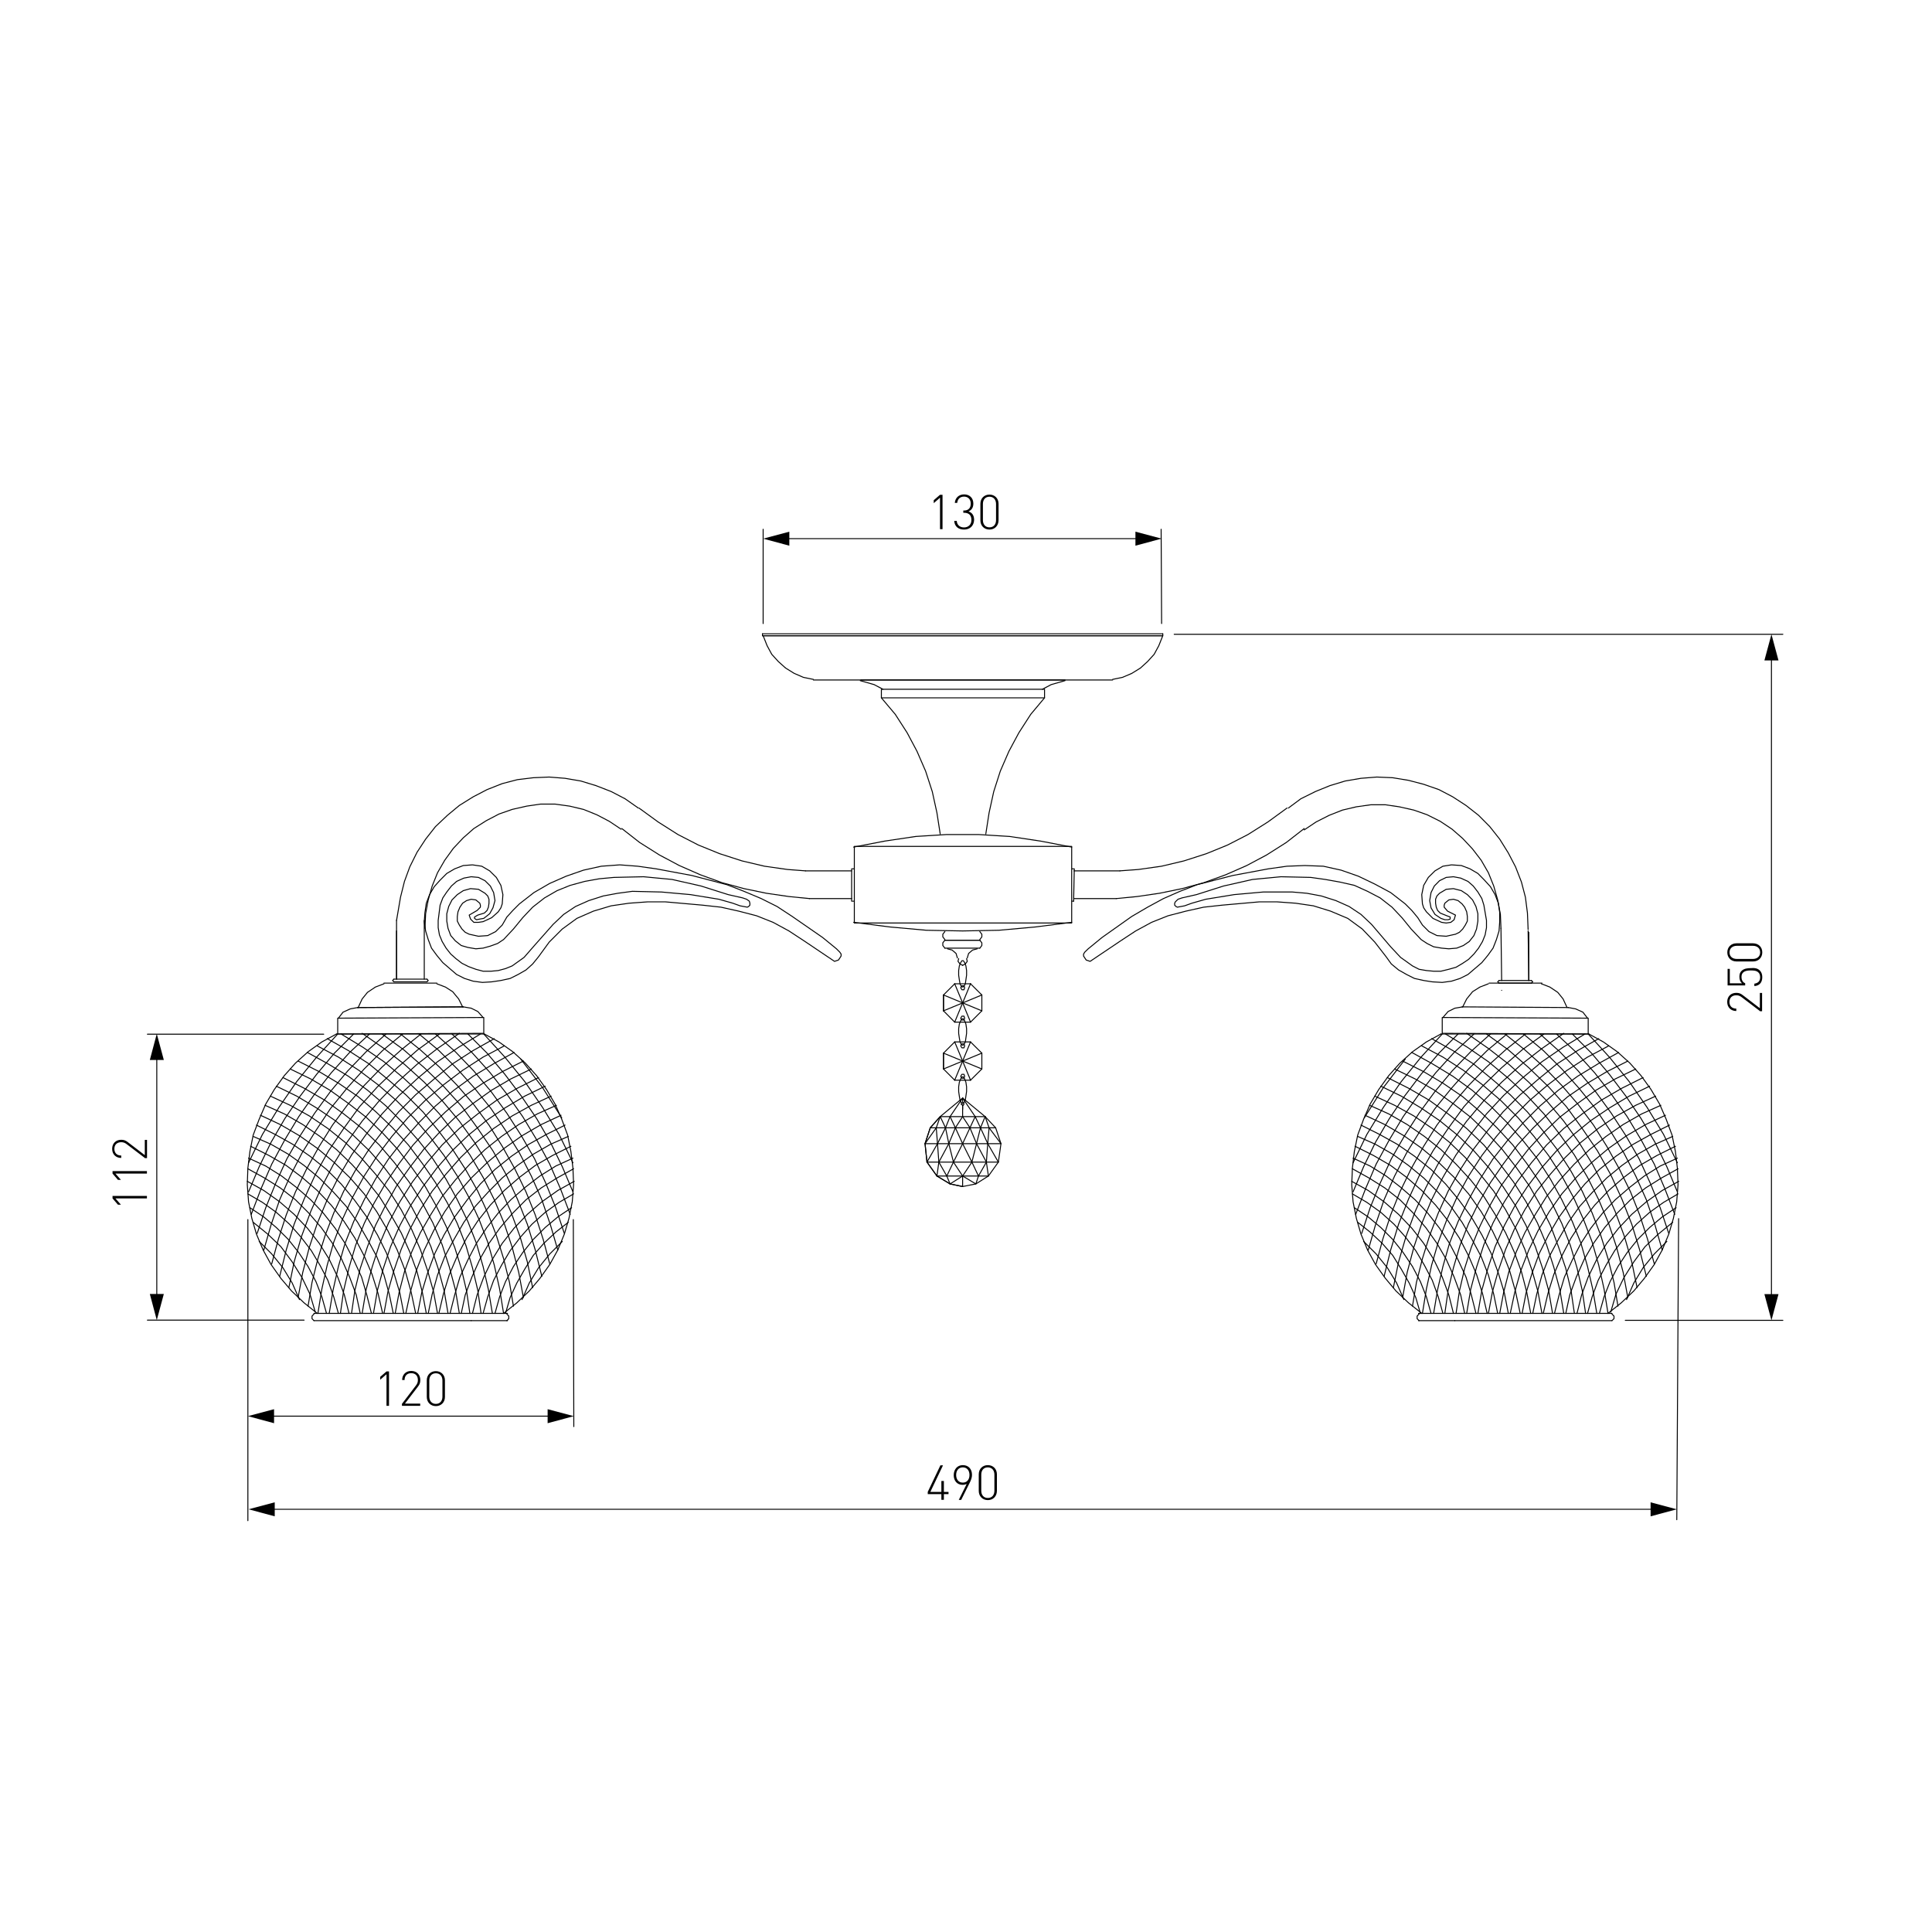 <?xml version="1.0" encoding="utf-8"?>
<!-- Generator: Adobe Illustrator 22.0.1, SVG Export Plug-In . SVG Version: 6.00 Build 0)  -->
<svg version="1.1" id="Слой_1" xmlns="http://www.w3.org/2000/svg" xmlns:xlink="http://www.w3.org/1999/xlink" x="0px" y="0px"
	 viewBox="0 0 2000 2000" style="enable-background:new 0 0 2000 2000;" xml:space="preserve">
<style type="text/css">
	.st0{fill:#FFFFFF;}
	.st1{fill:none;stroke:#000000;stroke-linecap:round;stroke-linejoin:round;stroke-miterlimit:10;}
	.st2{fill:none;stroke:#000000;stroke-linecap:round;stroke-linejoin:round;}
	
		.st3{fill-rule:evenodd;clip-rule:evenodd;fill:none;stroke:#000000;stroke-linecap:round;stroke-linejoin:round;stroke-miterlimit:10;}
</style>
<g id="Слой_2">
	<rect y="0" class="st0" width="2000" height="2000"/>
</g>
<polygon class="st1" points="1109.4,955.5 884.4,955.5 884.4,876.2 1109.4,876.2 1109.4,955.5 "/>
<line class="st1" x1="881.6" y1="899.4" x2="881.6" y2="932.9"/>
<line class="st1" x1="882.3" y1="932.9" x2="883.7" y2="932.9"/>
<line class="st1" x1="883.7" y1="899.4" x2="882.3" y2="899.4"/>
<polyline class="st1" points="1109.4,876.9 1077.2,870.7 1045.1,865.9 1012.9,863.9 980.1,863.9 948,865.9 915.8,870.7 883.7,876.9 
	"/>
<polygon class="st1" points="863.9,995.2 832.4,974 816.7,963.7 800.3,954.8 783.2,948 764.7,943.2 746.3,939.1 727.1,937 
	688.8,933.6 670.4,933.6 651.2,935 632.7,937.7 614.3,943.2 597.2,950.7 582.1,961.7 568.5,975.3 557.5,990.4 551.4,997.9 
	544.5,1004.1 536.3,1008.8 528.1,1012.9 518.5,1015 509,1016.4 499.4,1017 489.8,1015.7 480.9,1012.9 472.7,1008.8 458.4,996.5 
	452.2,989 446.7,981.5 443.3,972.6 440.6,963.7 439.2,954.1 439.9,944.6 441.3,935 444.7,926.1 449.5,917.9 455.6,911.1 
	462.5,904.2 470.7,899.4 479.6,896 489.1,895.3 498.7,896.7 506.9,901.5 513.8,908.3 518.5,916.5 520.6,926.1 519.9,935.7 
	518.5,939.8 515.8,943.9 509,950 500.1,954.1 495.3,954.8 490.5,954.8 487.1,951.4 485.7,947.3 493.9,942.5 497.3,939.1 497.3,937 
	496.7,935 492.6,931.6 487.8,930.9 483,932.3 478.9,935 476.1,939.1 474.1,943.9 473.4,948.7 473.4,953.5 475.5,957.6 478.2,961.7 
	481.6,965.1 485.7,967.1 495.3,969.2 504.9,968.5 513.1,964.4 519.9,957.6 524.7,949.3 530.9,942.5 537.7,935.7 552.7,924 
	569.1,914.5 586.2,907 604,900.8 622.5,896.7 641.6,895.3 660.1,896.7 679.2,899.4 716.2,906.3 752.4,915.8 770.2,922.7 788,930.2 
	804.4,938.4 820.1,948.7 851.6,970.5 865.9,982.2 869.3,985.6 870.7,987.6 870.7,989.7 868,993.8 863.9,995.2 "/>
<polygon class="st1" points="773.6,939.1 775,938.4 776.3,937 776.3,935 775.7,932.9 772.9,930.9 768.8,929.5 753.8,926.1 
	725.7,917.2 695.7,910.4 666.2,907.6 635.5,908.3 620.4,909.7 605.4,912.4 590.3,916.5 576.7,922 563.7,929.5 551.4,939.1 
	541.1,950 531.5,961.7 521.3,972.6 515.1,976.7 507.6,979.4 500.1,981.5 492.6,982.2 484.4,980.8 477.5,978.8 471.4,974 
	466.6,968.5 463.8,961 462.5,953.5 462.5,945.9 464.5,938.4 467.9,931.6 473.4,926.1 479.6,922 487.1,919.9 495.3,920.6 
	502.1,924.7 504.9,927.5 506.2,930.9 506.2,935 505.6,939.1 504.2,942.5 501.4,945.2 494.6,947.3 491.2,949.3 491.2,950.7 
	493.2,952.1 496.7,951.4 500.8,950.7 506.9,945.9 510.3,939.8 512.4,932.3 511,924 507.6,917.2 502.1,911.7 495.3,908.3 
	487.8,907.6 480.2,909 472.7,912.4 467.3,917.2 462.5,923.4 458.4,929.5 455.6,937 453.6,952.8 453.6,960.3 454.9,967.8 
	457.7,974.6 461.8,981.5 466.6,987.6 472,992.4 478.2,997.2 485,1000.6 492.6,1003.4 500.1,1005.4 508.3,1005.4 515.8,1004.7 
	523.3,1002.7 530.2,999.9 542.5,991.1 552.7,979.4 572.6,956.9 583.5,946.6 595.8,938.4 609.5,932.3 624.5,927.5 639.6,924.7 
	654.6,922.7 684.7,923.4 714.8,926.1 744.2,930.9 758.6,935 766.1,937.7 773.6,939.1 "/>
<line class="st1" x1="439.2" y1="952.8" x2="439.2" y2="1013.6"/>
<line class="st1" x1="410.5" y1="952.8" x2="410.5" y2="1013.6"/>
<line class="st1" x1="410.5" y1="963.7" x2="410.5" y2="1013.6"/>
<line class="st1" x1="881.6" y1="901.5" x2="833.8" y2="901.5"/>
<line class="st1" x1="881.6" y1="930.2" x2="837.9" y2="930.2"/>
<polyline class="st1" points="660.8,836.5 647.1,826.9 632.7,819.4 617,813.3 601.3,808.5 584.9,805.7 568.5,804.4 552.1,805.1 
	535.6,807.1 519.9,811.2 504.2,817.4 489.8,824.9 475.5,833.8 463.2,844 450.8,855.7 440.6,868.7 431.7,882.3 424.2,897.4 
	418.7,912.4 414.6,928.8 411.9,944.6 410.5,952.8 "/>
<polyline class="st1" points="643,858.4 630.7,850.2 617.7,843.4 604,837.9 589.7,834.5 574.6,832.4 559.6,832.4 545.2,834.5 
	530.2,837.9 516.5,842.7 503.5,849.5 490.5,857.7 479.6,867.3 469.3,878.2 460.4,890.5 452.9,903.5 447.4,917.2 443.3,931.6 
	440.6,945.9 439.9,961 "/>
<polygon class="st1" points="500.8,1069.7 349.6,1070.4 349.6,1054 500.8,1053.3 500.8,1069.7 "/>
<line class="st1" x1="479.6" y1="1042.3" x2="370.2" y2="1043"/>
<line class="st1" x1="452.2" y1="1017.7" x2="397.5" y2="1017.7"/>
<polyline class="st1" points="370.2,1043 362.6,1044.4 355.1,1047.8 350.3,1054 "/>
<polyline class="st1" points="397.5,1018.4 388.6,1021.8 380.4,1027.3 374.9,1034.1 370.8,1043 "/>
<line class="st1" x1="370.2" y1="1043" x2="479.6" y2="1042.3"/>
<polyline class="st1" points="478.9,1042.3 474.8,1034.1 468.6,1026.6 461.1,1021.8 452.2,1018.4 "/>
<polyline class="st1" points="500.1,1053.3 494.6,1047.1 487.8,1043.7 479.6,1042.3 "/>
<polyline class="st1" points="643.7,857.7 662.1,872.1 682.7,885.1 703.2,896 725.1,905.6 747.6,913.8 770.2,919.9 793.4,924.7 
	816.7,928.1 837.9,930.2 "/>
<polyline class="st1" points="661.5,836.5 681.3,850.9 701.8,863.9 723,874.8 744.9,883.7 768.1,891.2 791.4,896.7 815.3,900.1 
	833.8,901.5 "/>
<line class="st1" x1="442" y1="1016.4" x2="407.8" y2="1016.4"/>
<line class="st1" x1="442" y1="1013.6" x2="407.8" y2="1013.6"/>
<polyline class="st1" points="407.8,1013.6 406.4,1015 407.8,1016.4 "/>
<polyline class="st1" points="442,1016.4 443.3,1015 442,1013.6 "/>
<polyline class="st1" points="883.7,954.8 921.3,959.6 958.9,963 996.5,963.7 1034.1,963 1071.8,959.6 1109.4,954.8 "/>
<line class="st1" x1="1112.1" y1="899.4" x2="1111.4" y2="932.9"/>
<line class="st1" x1="1110" y1="932.9" x2="1111.4" y2="932.9"/>
<line class="st1" x1="1111.4" y1="899.4" x2="1110" y2="899.4"/>
<polygon class="st1" points="1128.5,995.2 1160,974 1175.7,963.7 1192.1,954.8 1209.2,948 1227.7,943.2 1246.1,939.1 1265.3,937 
	1303.6,933.6 1322,933.6 1341.2,935 1359.6,937.7 1377.4,943.2 1395.2,950.7 1410.2,961.7 1423.2,975.3 1434.9,990.4 1440.3,997.9 
	1447.8,1004.1 1456.1,1008.8 1464.3,1012.9 1473.8,1015 1482.7,1016.4 1493,1017 1502.6,1015.7 1511.4,1012.9 1519.6,1008.8 
	1534,996.5 1540.2,989 1545.6,981.5 1549.1,972.6 1551.8,963.7 1552.5,954.1 1552.5,944.6 1551.1,935 1547.7,926.1 1542.9,917.9 
	1536.7,911.1 1529.9,904.2 1521.7,899.4 1512.8,896 1502.6,895.3 1493.7,896.7 1485.5,901.5 1478.6,908.3 1473.8,916.5 
	1471.8,926.1 1472.5,935.7 1473.8,939.8 1476.6,943.9 1483.4,950.7 1492.3,954.8 1497.1,955.5 1501.9,954.8 1505.3,952.1 
	1506.7,947.3 1498.5,943.2 1495,939.1 1495,937 1495.7,935 1499.8,931.6 1504.6,930.9 1509.4,932.3 1513.5,935.7 1516.2,939.1 
	1518.3,943.9 1519,948.7 1519,953.5 1516.9,957.6 1514.2,961.7 1510.8,965.1 1506.7,967.1 1497.1,969.2 1487.5,968.5 1479.3,964.4 
	1472.5,957.6 1467.7,950 1461.5,942.5 1454.7,935.7 1439.6,924 1423.2,915.2 1406.1,907 1388.4,900.8 1369.9,896.7 1350.7,896 
	1332.3,896.7 1313.1,899.4 1276.2,906.3 1239.3,915.8 1221.5,922.7 1204.4,930.2 1188,939.1 1171.6,948.7 1140.8,970.5 
	1126.5,982.2 1123,985.6 1121.7,987.6 1121.7,989.7 1124.4,993.8 1128.5,995.2 "/>
<polygon class="st1" points="1218.8,939.1 1217.4,938.4 1216,937 1216,935 1216.7,933.6 1219.5,930.9 1223.6,929.5 1238.6,926.1 
	1266.6,917.2 1296.7,910.4 1326.1,907.6 1356.9,908.3 1371.9,910.4 1387,913.1 1402,916.5 1415.7,922.7 1428.7,929.5 1441,939.1 
	1451.3,950 1460.8,961.7 1471.1,972.6 1477.3,976.7 1484.1,980.1 1492.3,981.5 1499.8,982.2 1508,981.5 1514.9,978.8 1521,974.6 
	1525.8,968.5 1528.5,961.7 1529.9,953.5 1529.9,945.9 1527.9,938.4 1524.4,931.6 1519,926.1 1512.8,922 1504.6,919.9 1497.1,920.6 
	1490.2,924.7 1487.5,927.5 1486.1,930.9 1486.1,935 1486.8,939.1 1488.2,942.5 1490.9,945.2 1497.8,948 1501.2,949.3 1501.2,951.4 
	1499.1,952.1 1495.7,952.1 1491.6,950.7 1485.5,946.6 1481.4,939.8 1480,932.3 1481.4,924 1484.8,917.2 1490.2,911.7 1497.1,908.3 
	1504.6,907.6 1512.1,909 1519.6,912.4 1525.1,917.2 1529.9,923.4 1534,930.2 1536.1,937 1538.8,952.8 1538.8,960.3 1537.4,967.8 
	1534.7,974.6 1530.6,981.5 1525.8,987.6 1520.3,993.1 1514.2,997.2 1507.3,1001.3 1499.8,1003.4 1491.6,1005.4 1484.1,1005.4 
	1476.6,1004.7 1469,1003.4 1462.2,999.9 1449.9,991.1 1439.6,980.1 1419.8,956.9 1408.9,946.6 1396.6,938.4 1382.9,932.3 
	1367.8,927.5 1352.8,924.7 1337.8,923.4 1307.7,923.4 1277.6,926.1 1248.2,930.9 1233.8,935 1226.3,937.7 1218.8,939.1 "/>
<line class="st1" x1="1554.5" y1="1025.2" x2="1554.5" y2="1025.2"/>
<line class="st1" x1="1553.8" y1="961" x2="1554.5" y2="1015"/>
<line class="st1" x1="1581.9" y1="963.7" x2="1582.6" y2="1015"/>
<line class="st1" x1="1582.6" y1="965.1" x2="1582.6" y2="1015"/>
<line class="st1" x1="1111.8" y1="901.5" x2="1159.3" y2="901.5"/>
<line class="st1" x1="1111.8" y1="930.2" x2="1155.5" y2="930.2"/>
<polyline class="st1" points="1581.9,962.3 1581.2,945.2 1579.1,928.8 1575,913.1 1568.9,897.4 1561.4,883 1552.5,868.7 
	1542.2,855.7 1530.6,844 1517.6,833.8 1503.9,824.9 1489.6,817.4 1473.8,811.9 1458.1,807.8 1441.7,805.1 1425.3,804.4 
	1408.9,805.7 1392.5,808.5 1376.7,813.3 1361.7,819.4 1346.6,826.9 1333.7,836.5 "/>
<polyline class="st1" points="1553.8,961 1553.2,946.6 1550.4,931.6 1546.3,917.2 1540.8,903.5 1533.3,890.5 1524.4,878.9 
	1514.2,868 1503.2,858.4 1490.9,850.2 1477.3,843.4 1463.6,838.6 1448.5,835.2 1434.2,833.1 1419.1,833.1 1404.1,835.2 
	1389.7,838.6 1376,844 1362.4,850.9 1350.1,859.1 "/>
<polygon class="st1" points="1493,1069.7 1644.1,1070.4 1644.1,1054 1493,1053.3 1493,1069.7 "/>
<line class="st1" x1="1513.5" y1="1042.3" x2="1623.6" y2="1043"/>
<line class="st1" x1="1541.5" y1="1017.7" x2="1596.2" y2="1017.7"/>
<polyline class="st1" points="1643.4,1054 1638.6,1047.8 1631.1,1044.4 1623.6,1043 "/>
<polyline class="st1" points="1622.2,1043 1618.1,1034.1 1612.6,1027.3 1604.4,1021.8 1595.6,1018.4 "/>
<polyline class="st1" points="1540.8,1018.4 1532,1021.8 1524.4,1026.6 1518.3,1034.1 1514.2,1042.3 "/>
<polyline class="st1" points="1514.2,1042.3 1506,1043.7 1499.1,1047.1 1493.7,1053.3 "/>
<polyline class="st1" points="1155.5,930.2 1177.1,928.1 1200.3,924.7 1223.6,919.9 1246.1,913.8 1268.7,905.6 1290.6,896 
	1311.1,885.1 1331.6,872.1 1350.1,857.7 "/>
<polyline class="st1" points="1159.3,901.5 1178.4,900.1 1202.4,896.7 1225.6,891.2 1248.9,883.7 1270.7,874.8 1291.9,863.9 
	1312.5,850.9 1332.3,836.5 "/>
<line class="st1" x1="1551.8" y1="1017.7" x2="1585.3" y2="1017.7"/>
<line class="st1" x1="1551.8" y1="1015" x2="1585.3" y2="1015"/>
<polyline class="st1" points="1585.3,1017.7 1586.7,1016.4 1585.3,1015 "/>
<polyline class="st1" points="1551.8,1015 1550.4,1016.4 1551.8,1017.7 "/>
<line class="st1" x1="789.3" y1="656.1" x2="1203.7" y2="656.1"/>
<line class="st1" x1="842" y1="703.9" x2="1151.8" y2="703.9"/>
<line class="st1" x1="891.2" y1="703.9" x2="1102.5" y2="703.9"/>
<polyline class="st1" points="790,658.1 794.1,668.4 798.9,677.3 805.7,684.8 813.3,691.6 822.2,697.1 831.7,701.2 842,703.3 "/>
<polyline class="st1" points="914,713.5 904.9,708.7 890.5,704.6 "/>
<polyline class="st1" points="1151.8,703.3 1162,701.2 1171.6,697.1 1180.5,691.6 1188,684.8 1194.8,677.3 1199.6,668.4 
	1203.7,658.1 "/>
<polyline class="st1" points="1102.5,704.6 1088.2,708.7 1079.1,713.5 "/>
<line class="st1" x1="790" y1="658.1" x2="1203" y2="658.1"/>
<polyline class="st1" points="789.3,658.1 1203.7,658.1 1203.7,656.1 "/>
<line class="st1" x1="789.3" y1="656.1" x2="789.3" y2="658.1"/>
<polygon class="st1" points="912.4,713.5 1081.3,713.5 1081.3,722.4 912.4,722.4 912.4,713.5 "/>
<polyline class="st1" points="1081.3,722.4 1067,739.5 1054.7,758.6 1044.4,777.8 1035.5,798.3 1028.7,819.5 1023.9,841.4 
	1020.5,863.3 "/>
<polyline class="st1" points="973.3,863.3 969.9,841.4 965.1,819.5 958.2,798.3 949.3,777.8 939.1,758.6 926.8,739.5 912.4,722.4 
	"/>
<line class="st1" x1="1014.3" y1="973.3" x2="978.1" y2="973.3"/>
<line class="st1" x1="978.1" y1="973.3" x2="1014.3" y2="973.3"/>
<line class="st1" x1="1014.3" y1="981.5" x2="978.1" y2="981.5"/>
<polyline class="st1" points="1014.3,972.6 1016.4,969.9 1016.4,967.1 1014.3,964.4 "/>
<polyline class="st1" points="978.1,964.4 976,967.1 976,969.9 978.1,972.6 "/>
<polyline class="st1" points="1014.3,981.5 1016.4,978.8 1016.4,976 1014.3,973.3 "/>
<polyline class="st1" points="978.1,973.3 976,976 976,978.8 978.1,981.5 "/>
<polyline class="st1" points="991.1,991.7 989.7,987 985.6,983.5 980.8,982.2 "/>
<polyline class="st1" points="992.4,992.4 991.7,995.2 993.8,997.9 996.5,999.3 "/>
<polyline class="st1" points="1011.6,982.2 1006.8,983.5 1002.7,987 1001.3,991.7 "/>
<polyline class="st1" points="996.5,999.3 999.3,997.9 1001.3,995.2 1000.6,992.4 "/>
<polygon class="st1" points="996.5,1021.8 997.9,1021.1 999.3,1018.4 999.9,1014.3 1000.6,1009.5 1000.6,1004.7 999.9,999.9 
	998.6,996.5 997.2,994.5 995.8,994.5 994.5,996.5 993.1,999.9 992.4,1004.7 992.4,1009.5 993.1,1014.3 993.8,1018.4 995.2,1021.1 
	996.5,1021.8 "/>
<polygon class="st1" points="998.6,1054 997.9,1051.9 995.8,1051.9 994.5,1054 995.8,1056 997.9,1056 998.6,1054 "/>
<polygon class="st1" points="998.6,1022.5 997.9,1020.5 995.8,1020.5 994.5,1022.5 995.8,1024.6 997.9,1024.6 998.6,1022.5 "/>
<line class="st1" x1="988.3" y1="1018.4" x2="1004.7" y2="1058.1"/>
<line class="st1" x1="1016.4" y1="1030" x2="976.7" y2="1046.4"/>
<line class="st1" x1="976.7" y1="1030" x2="1016.4" y2="1046.4"/>
<line class="st1" x1="1004.7" y1="1018.4" x2="988.3" y2="1058.1"/>
<line class="st1" x1="1004.7" y1="1018.4" x2="1016.4" y2="1030"/>
<line class="st1" x1="988.3" y1="1018.4" x2="1004.7" y2="1018.4"/>
<line class="st1" x1="976.7" y1="1030" x2="988.3" y2="1018.4"/>
<line class="st1" x1="976.7" y1="1046.4" x2="976.7" y2="1030"/>
<line class="st1" x1="988.3" y1="1058.1" x2="976.7" y2="1046.4"/>
<line class="st1" x1="1004.7" y1="1058.1" x2="988.3" y2="1058.1"/>
<line class="st1" x1="1016.4" y1="1046.4" x2="1004.7" y2="1058.1"/>
<line class="st1" x1="976.7" y1="1030" x2="976.7" y2="1046.4"/>
<line class="st1" x1="1016.4" y1="1030" x2="1016.4" y2="1046.4"/>
<polygon class="st1" points="996.5,1082 997.9,1081.3 999.3,1078.6 999.9,1074.5 1000.6,1069.7 1000.6,1064.9 999.9,1060.1 
	998.6,1056.7 997.2,1054.7 995.8,1054.7 994.5,1056.7 993.1,1060.1 992.4,1064.9 992.4,1069.7 993.1,1074.5 993.8,1078.6 
	995.2,1081.3 996.5,1082 "/>
<polygon class="st1" points="998.6,1114.1 997.9,1112.1 995.8,1112.1 994.5,1114.1 995.8,1116.2 997.9,1116.2 998.6,1114.1 "/>
<polygon class="st1" points="998.6,1082.7 997.9,1080.6 995.8,1080.6 994.5,1082.7 995.8,1084.7 997.9,1084.7 998.6,1082.7 "/>
<line class="st1" x1="988.3" y1="1078.6" x2="1004.7" y2="1118.2"/>
<line class="st1" x1="1016.4" y1="1090.2" x2="976.7" y2="1106.6"/>
<line class="st1" x1="976.7" y1="1090.2" x2="1016.4" y2="1106.6"/>
<line class="st1" x1="1004.7" y1="1078.6" x2="988.3" y2="1118.2"/>
<line class="st1" x1="1004.7" y1="1078.6" x2="1016.4" y2="1090.2"/>
<line class="st1" x1="988.3" y1="1078.6" x2="1004.7" y2="1078.6"/>
<line class="st1" x1="976.7" y1="1090.2" x2="988.3" y2="1078.6"/>
<line class="st1" x1="976.7" y1="1106.6" x2="976.7" y2="1090.2"/>
<line class="st1" x1="988.3" y1="1118.2" x2="976.7" y2="1106.6"/>
<line class="st1" x1="1004.7" y1="1118.2" x2="988.3" y2="1118.2"/>
<line class="st1" x1="1016.4" y1="1106.6" x2="1004.7" y2="1118.2"/>
<line class="st1" x1="976.7" y1="1090.2" x2="976.7" y2="1106.6"/>
<line class="st1" x1="1016.4" y1="1090.2" x2="1016.4" y2="1106.6"/>
<polygon class="st1" points="996.5,1142.2 997.9,1141.5 999.3,1138.8 999.9,1134.7 1000.6,1129.9 1000.6,1125.1 999.9,1120.3 
	998.6,1116.9 997.2,1114.8 995.8,1114.8 994.5,1116.9 993.1,1120.3 992.4,1125.1 992.4,1129.9 993.1,1134.7 993.8,1138.8 
	995.2,1141.5 996.5,1142.2 "/>
<line class="st1" x1="996.5" y1="1148.3" x2="996.5" y2="1144.2"/>
<line class="st1" x1="996.5" y1="1136.7" x2="1019.8" y2="1155.9"/>
<polyline class="st1" points="1019.8,1155.9 1030.7,1167.5 1036.2,1183.9 1033.5,1203 1023.2,1217.4 1010.2,1225.6 996.5,1228.3 
	983.5,1225.6 969.9,1217.4 959.6,1203 957.6,1183.9 963,1167.5 973.3,1155.9 996.5,1136.7 "/>
<line class="st1" x1="996.5" y1="1155.9" x2="996.5" y2="1144.2"/>
<line class="st1" x1="1019.8" y1="1155.9" x2="973.3" y2="1155.9"/>
<line class="st1" x1="1030.7" y1="1167.5" x2="963" y2="1167.5"/>
<line class="st1" x1="1036.2" y1="1183.9" x2="957.6" y2="1183.9"/>
<line class="st1" x1="1033.5" y1="1203" x2="959.6" y2="1203"/>
<line class="st1" x1="1023.2" y1="1217.4" x2="969.9" y2="1217.4"/>
<polyline class="st1" points="1019.8,1155.9 1023.9,1167.5 1036.2,1183.9 "/>
<line class="st1" x1="1023.9" y1="1167.5" x2="1022.5" y2="1183.9"/>
<polyline class="st1" points="1019.8,1155.9 1015,1167.5 1022.5,1183.9 1033.5,1203 "/>
<polyline class="st1" points="1022.5,1183.9 1021.1,1203 1023.2,1217.4 "/>
<line class="st1" x1="1015" y1="1167.5" x2="1009.5" y2="1155.9"/>
<line class="st1" x1="1015" y1="1167.5" x2="1010.9" y2="1183.9"/>
<polyline class="st1" points="1009.5,1155.9 1004.1,1167.5 1010.9,1183.9 1021.1,1203 "/>
<line class="st1" x1="1004.1" y1="1167.5" x2="996.5" y2="1155.9"/>
<line class="st1" x1="1004.1" y1="1167.5" x2="996.5" y2="1183.9"/>
<polyline class="st1" points="1010.9,1183.9 1006.1,1203 996.5,1183.9 "/>
<polyline class="st1" points="1021.1,1203 1012.9,1217.4 1006.1,1203 996.5,1217.4 "/>
<polyline class="st1" points="1012.9,1217.4 1010.2,1225.6 996.5,1217.4 "/>
<line class="st1" x1="1009.5" y1="1155.9" x2="996.5" y2="1136.7"/>
<line class="st1" x1="983.5" y1="1225.6" x2="996.5" y2="1217.4"/>
<line class="st1" x1="980.1" y1="1217.4" x2="983.5" y2="1225.6"/>
<line class="st1" x1="987" y1="1203" x2="996.5" y2="1217.4"/>
<line class="st1" x1="980.1" y1="1217.4" x2="987" y2="1203"/>
<line class="st1" x1="971.9" y1="1203" x2="980.1" y2="1217.4"/>
<line class="st1" x1="987" y1="1203" x2="996.5" y2="1183.9"/>
<line class="st1" x1="982.2" y1="1183.9" x2="987" y2="1203"/>
<line class="st1" x1="989" y1="1167.5" x2="996.5" y2="1183.9"/>
<line class="st1" x1="989" y1="1167.5" x2="996.5" y2="1155.9"/>
<line class="st1" x1="982.2" y1="1183.9" x2="971.9" y2="1203"/>
<line class="st1" x1="989" y1="1167.5" x2="982.2" y2="1183.9"/>
<line class="st1" x1="983.5" y1="1155.9" x2="989" y2="1167.5"/>
<line class="st1" x1="978.8" y1="1167.5" x2="982.2" y2="1183.9"/>
<line class="st1" x1="978.8" y1="1167.5" x2="983.5" y2="1155.9"/>
<line class="st1" x1="971.9" y1="1203" x2="969.9" y2="1217.4"/>
<line class="st1" x1="970.5" y1="1183.9" x2="971.9" y2="1203"/>
<line class="st1" x1="970.5" y1="1183.9" x2="959.6" y2="1203"/>
<line class="st1" x1="978.8" y1="1167.5" x2="970.5" y2="1183.9"/>
<line class="st1" x1="973.3" y1="1155.9" x2="978.8" y2="1167.5"/>
<line class="st1" x1="969.2" y1="1167.5" x2="970.5" y2="1183.9"/>
<line class="st1" x1="969.2" y1="1167.5" x2="957.6" y2="1183.9"/>
<line class="st1" x1="973.3" y1="1155.9" x2="969.2" y2="1167.5"/>
<line class="st1" x1="983.5" y1="1225.6" x2="996.5" y2="1228.3"/>
<line class="st1" x1="969.9" y1="1217.4" x2="983.5" y2="1225.6"/>
<line class="st1" x1="959.6" y1="1203" x2="969.9" y2="1217.4"/>
<line class="st1" x1="957.6" y1="1183.9" x2="959.6" y2="1203"/>
<line class="st1" x1="963" y1="1167.5" x2="957.6" y2="1183.9"/>
<line class="st1" x1="973.3" y1="1155.9" x2="963" y2="1167.5"/>
<line class="st1" x1="983.5" y1="1155.9" x2="996.5" y2="1136.7"/>
<line class="st1" x1="996.5" y1="1228.3" x2="996.5" y2="1217.4"/>
<polygon class="st1" points="997.9,1142.9 997.2,1141.5 995.2,1142.2 995.2,1143.5 997.2,1144.2 997.9,1142.9 "/>
<polygon class="st1" points="996.5,1140.8 996.5,1136.7 996.5,1140.8 "/>
<polyline class="st1" points="524.7,1367.1 526.7,1365.1 526.7,1362.4 524.7,1360.3 "/>
<polyline class="st1" points="325,1360.3 323,1362.4 323,1365.1 325,1367.1 "/>
<line class="st1" x1="325" y1="1359.6" x2="525.4" y2="1359.6"/>
<line class="st1" x1="325" y1="1367.1" x2="525.4" y2="1367.1"/>
<polyline class="st1" points="521.3,1359.6 535,1348.7 547.9,1336.4 558.9,1323.4 569.1,1309 577.4,1294 584.2,1277.6 589,1261.2 
	592.4,1244.1 593.8,1226.3 593.1,1209.2 591,1192.1 587.6,1175 581.5,1158.6 574.6,1142.9 565.7,1127.8 555.5,1113.5 543.8,1100.5 
	530.9,1088.8 516.5,1078.6 501.4,1070.4 "/>
<polyline class="st1" points="348.3,1070.4 333.2,1078.6 318.9,1088.8 305.9,1100.5 294.3,1113.5 284,1127.8 275.1,1142.9 
	268.3,1158.6 262.1,1175 258.7,1192.1 256.6,1209.2 256,1226.3 257.3,1244.1 260.7,1261.2 265.5,1277.6 272.4,1294 280.6,1309 
	290.8,1323.4 301.8,1336.4 314.8,1348.7 328.4,1359.6 "/>
<line class="st1" x1="348.3" y1="1070.4" x2="501.4" y2="1070.4"/>
<line class="st1" x1="487.8" y1="1367.1" x2="487.8" y2="1367.1"/>
<polyline class="st1" points="486.4,1359.6 483,1336.4 477.5,1313.1 470.7,1291.2 461.8,1269.4 451.5,1248.2 439.9,1227.7 
	426.2,1208.5 411.9,1190 396.1,1172.9 379,1156.5 360.6,1142.2 341.4,1128.5 321.6,1116.9 300.4,1106.6 "/>
<polyline class="st1" points="475.5,1359.6 471.4,1335 465.2,1311.8 457.7,1288.5 448.1,1265.9 436.5,1244.1 423.5,1223.6 
	408.4,1203.7 392.7,1185.3 374.9,1168.2 355.8,1153.1 336,1138.8 314.8,1126.5 292.9,1115.5 "/>
<polyline class="st1" points="463.8,1359.6 459.7,1335.7 453.6,1313.1 446.1,1290.6 436.5,1268.7 425.5,1248.2 412.6,1228.3 
	398.2,1209.2 382.5,1191.4 365.4,1175 346.9,1160 327.8,1147 307.2,1134.7 286,1124.4 "/>
<polyline class="st1" points="452.9,1359.6 448.8,1337.1 442.6,1315.2 435.1,1293.3 426.2,1272.8 415.3,1252.3 403,1233.1 
	388.6,1215.3 373.6,1198.3 357.2,1182.5 339.4,1168.2 320.2,1155.2 300.4,1144.2 279.9,1134.7 "/>
<polyline class="st1" points="441.3,1359.6 437.2,1337.7 431.7,1316.5 424.2,1296 415.3,1276.2 404.3,1257.1 392.7,1238.6 
	379,1221.5 364,1205.1 348.3,1190 331.2,1176.4 313.4,1164.1 294.3,1153.1 274.4,1144.2 "/>
<polyline class="st1" points="430.3,1359.6 425.5,1337.1 419.4,1315.2 411.2,1294 401.6,1274.2 390,1254.3 377,1235.9 361.9,1218.8 
	345.5,1203 328.4,1188.7 310,1175.7 290.1,1164.1 269.6,1154.5 "/>
<polyline class="st1" points="418,1359.6 413.9,1338.4 407.8,1317.9 400.2,1297.4 390.7,1278.3 379.7,1259.8 366.7,1242 
	353.1,1225.6 338,1210.6 320.9,1196.9 303.1,1184.6 284.7,1174.3 265.5,1164.7 "/>
<polyline class="st1" points="407.1,1359.6 403,1339.8 397.5,1320 390,1300.8 380.4,1283 370.2,1265.3 358.5,1248.9 344.9,1233.8 
	330.5,1219.4 314.8,1206.5 298.4,1194.8 280.6,1184.6 262.1,1176.4 "/>
<polyline class="st1" points="396.1,1359.6 391.4,1339.1 385.2,1319.3 377,1300.1 367.4,1281.7 355.8,1263.9 342.8,1247.5 
	328.4,1232.4 312.7,1218.8 296.3,1206.5 278.5,1196.2 259.4,1186.6 "/>
<polyline class="st1" points="384.5,1359.6 379.7,1340.5 374.3,1322 366.1,1304.2 357.2,1287.1 346.9,1271.4 334.6,1255.7 
	321.6,1242 306.6,1229 291.5,1217.4 275.1,1207.1 257.3,1198.9 "/>
<polyline class="st1" points="372.9,1359.6 368.8,1340.5 361.9,1322 353.7,1303.6 344.2,1287.1 332.5,1270.7 319.6,1255.7 
	305.9,1242 290.1,1229.7 273.7,1219.4 256.6,1209.9 "/>
<polyline class="st1" points="361.3,1359.6 356.5,1340.5 349.6,1322 340.8,1303.6 330.5,1287.1 318.2,1271.4 304.5,1257.1 
	289.5,1244.1 273.1,1232.4 256,1222.9 "/>
<polyline class="st1" points="350.3,1359.6 345.5,1342.5 339.4,1325.4 331.2,1309.7 322.3,1294.7 311.3,1280.3 299.7,1267.3 
	286,1255 271.7,1244.7 256.6,1235.9 "/>
<polyline class="st1" points="338,1359.6 333.2,1342.5 327.1,1326.8 318.9,1311.1 309.3,1296.7 298.4,1283 286,1270.7 273.1,1259.8 
	258.7,1250.2 "/>
<polyline class="st1" points="326.4,1358.3 320.9,1339.8 312.7,1322.7 302.5,1306.3 290.8,1290.6 277.2,1277.6 262.1,1265.3 "/>
<polyline class="st1" points="310,1345.3 302.5,1328.2 292.9,1312.4 281.3,1298.1 268.3,1285.1 "/>
<polyline class="st1" points="498,1359.6 494.6,1335.7 489.1,1312.4 482.3,1289.2 473.4,1266.6 463.2,1245.4 450.8,1224.2 
	437.2,1204.4 422.8,1185.3 406.4,1167.5 389.3,1151.1 370.8,1135.3 351,1121.7 330.5,1109.4 308.6,1098.4 "/>
<polyline class="st1" points="509.7,1359.6 505.6,1335 500.1,1311.1 493.2,1287.1 484.4,1264.6 473.4,1242 461.8,1220.8 
	448.1,1199.6 433.1,1180.5 416.7,1162 399.6,1144.9 380.4,1128.5 360.6,1114.1 339.4,1101.2 318.2,1089.5 "/>
<polyline class="st1" points="521.3,1359.6 517.2,1334.3 511.7,1309.7 504.9,1285.8 496,1262.5 485.7,1240 473.4,1217.4 
	459.7,1196.2 444.7,1176.4 428.3,1157.2 410.5,1139.4 391.4,1123 371.5,1108 350.3,1094.3 328.4,1082.7 "/>
<polyline class="st1" points="531.5,1352.1 527.4,1327.5 521.3,1302.9 513.8,1278.9 504.9,1255.7 494.6,1233.1 482.3,1211.2 
	468.6,1190 453.6,1170.2 437.9,1151.1 420.1,1133.3 400.9,1116.9 381.8,1101.2 360.6,1087.5 338.7,1075.2 "/>
<polyline class="st1" points="541.8,1343.2 537,1317.2 530.2,1291.2 522,1266.6 511.7,1242 500.1,1218.8 486.4,1195.5 471.4,1174.3 
	454.9,1153.1 437.2,1134 418,1116.2 397.5,1099.1 375.6,1084.1 353.1,1070.4 "/>
<polyline class="st1" points="551.4,1333 545.9,1306.3 538.4,1280.3 528.8,1254.3 517.9,1229.7 505.6,1205.8 491.2,1182.5 
	475.5,1160.6 457.7,1139.4 439.2,1120.3 418.7,1101.8 397.5,1085.4 374.9,1069.7 "/>
<polyline class="st1" points="560.9,1321.3 554.1,1294 545.9,1267.3 535.6,1241.3 524,1216 510.3,1191.4 494.6,1168.2 478.2,1145.6 
	459.7,1125.1 439.2,1105.3 418,1086.8 395.5,1070.4 "/>
<polyline class="st1" points="569.1,1308.3 562.3,1283 554.1,1257.7 544.5,1233.8 532.9,1209.9 519.9,1186.6 506.2,1164.7 
	490.5,1143.5 473.4,1123.7 454.9,1104.6 435.1,1086.8 414.6,1070.4 "/>
<polyline class="st1" points="577.4,1294 569.8,1268 560.9,1242 550,1217.4 537.7,1193.5 523.3,1170.2 508.3,1147.6 491.2,1126.5 
	473.4,1106.6 454.3,1087.5 433.8,1070.4 "/>
<polyline class="st1" points="584.2,1276.9 575.3,1250.2 565,1224.9 553.4,1199.6 539.7,1175.7 524.7,1152.4 508.3,1129.9 
	490.5,1108.7 471.4,1088.8 450.8,1070.4 "/>
<polyline class="st1" points="590.3,1257.1 580.1,1230.4 569.1,1205.1 555.5,1179.8 541.1,1155.9 524.7,1132.6 507.6,1110.7 
	488.5,1089.5 467.9,1070.4 "/>
<polyline class="st1" points="593.1,1233.8 582.1,1207.8 569.8,1182.5 555.5,1157.9 539.7,1134.7 522.6,1112.1 504.2,1090.2 
	484.4,1070.4 "/>
<polyline class="st1" points="593.1,1203.7 578.7,1174.3 561.6,1146.3 543.2,1119.6 522.6,1094.3 500.8,1070.4 "/>
<polyline class="st1" points="581.5,1157.2 561.6,1125.8 539.1,1096.4 "/>
<polyline class="st1" points="550,1106.6 528.8,1116.9 509,1128.5 489.8,1142.2 471.4,1156.5 454.3,1172.9 438.5,1190 424.2,1208.5 
	410.5,1227.7 398.9,1248.2 388.6,1268.7 380.4,1290.6 372.9,1313.1 367.4,1335.7 364,1358.9 "/>
<polyline class="st1" points="557.5,1115.5 535.6,1126.5 514.4,1138.8 494.6,1153.1 475.5,1168.2 457.7,1185.3 442,1203.7 
	426.9,1223.6 413.9,1244.1 402.3,1265.9 392.7,1288.5 385.2,1311.8 379,1335 374.9,1359.6 "/>
<polyline class="st1" points="564.4,1124.4 543.2,1134.7 522.6,1147 503.5,1160 485,1175 467.9,1191.4 452.2,1209.2 437.9,1228.3 
	424.9,1248.2 413.9,1268.7 404.3,1290.6 396.8,1313.1 390.7,1335.7 386.6,1359.6 "/>
<polyline class="st1" points="570.5,1134.7 550,1144.2 530.2,1155.2 511,1168.2 493.2,1182.5 476.8,1198.3 461.8,1215.3 
	447.4,1233.1 435.1,1252.3 424.2,1272.8 415.3,1293.3 407.8,1315.2 401.6,1337.1 397.5,1359.6 "/>
<polyline class="st1" points="576,1144.2 556.2,1153.1 537,1164.1 519.2,1176.4 502.1,1190 486.4,1205.1 471.4,1221.5 457.7,1238.6 
	446.1,1257.1 435.1,1276.2 426.2,1296 418.7,1316.5 413.2,1337.7 409.1,1359.6 "/>
<polyline class="st1" points="580.8,1154.5 560.3,1164.1 540.4,1175.7 522,1188.7 504.9,1203 488.5,1218.8 473.4,1235.9 
	460.4,1254.3 448.8,1274.2 439.2,1294 431,1315.2 424.9,1337.1 420.1,1359.6 "/>
<polyline class="st1" points="584.9,1164.7 565.7,1174.3 547.3,1184.6 529.5,1196.9 512.4,1210.6 497.3,1225.6 483.7,1242 
	470.7,1259.8 459.7,1278.3 450.2,1297.4 442.6,1317.9 436.5,1338.4 432.4,1359.6 "/>
<polyline class="st1" points="588.3,1176.4 569.8,1184.6 552.1,1194.8 535.6,1206.5 519.9,1219.4 505.6,1233.8 491.9,1248.9 
	480.2,1265.3 470,1283 460.4,1300.8 452.9,1320 447.4,1339.8 443.3,1359.6 "/>
<polyline class="st1" points="591,1186.6 571.9,1196.2 554.1,1206.5 537.7,1218.8 522,1232.4 507.6,1247.5 494.6,1263.9 483,1281.7 
	473.4,1300.1 465.2,1319.3 459.1,1339.1 454.3,1359.6 "/>
<polyline class="st1" points="593.1,1198.9 575.3,1207.1 558.9,1217.4 543.8,1229 528.8,1242 515.8,1255.7 503.5,1271.4 
	493.2,1287.1 484.4,1304.2 476.1,1322 470.7,1340.5 465.9,1359.6 "/>
<polyline class="st1" points="593.8,1209.9 576.7,1219.4 560.3,1229.7 544.5,1242 530.9,1255.7 517.9,1270.7 506.2,1287.1 
	496.7,1303.6 488.5,1322 481.6,1340.5 477.5,1359.6 "/>
<polyline class="st1" points="594.4,1222.9 577.4,1232.4 560.9,1244.1 545.9,1257.1 532.2,1271.4 519.9,1287.1 509.7,1303.6 
	500.8,1322 493.9,1340.5 489.1,1359.6 "/>
<polyline class="st1" points="593.8,1235.9 578.7,1244.7 564.4,1255 550.7,1267.3 539.1,1280.3 528.1,1294.7 519.2,1309.7 
	511,1325.4 504.9,1342.5 500.1,1359.6 "/>
<polyline class="st1" points="591.7,1250.2 577.4,1259.8 564.4,1270.7 552.1,1283 541.1,1296.7 531.5,1311.1 523.3,1326.8 
	517.2,1342.5 512.4,1359.6 "/>
<polyline class="st1" points="588.3,1265.3 575.3,1275.5 563,1287.1 552.1,1299.5 543.2,1313.8 535,1328.2 528.1,1343.2 
	523.3,1359.6 "/>
<polyline class="st1" points="582.1,1285.1 569.1,1298.1 557.5,1312.4 547.9,1328.2 540.4,1345.3 "/>
<polyline class="st1" points="541.8,1098.4 519.9,1109.4 499.4,1121.7 479.6,1135.3 461.1,1151.1 444,1167.5 427.6,1185.3 
	413.2,1204.4 399.6,1224.2 387.3,1245.4 377,1266.6 368.1,1289.2 361.3,1312.4 355.8,1335.7 352.4,1359.6 "/>
<polyline class="st1" points="532.2,1089.5 511,1101.2 489.8,1114.1 470,1128.5 450.8,1144.9 433.8,1162 417.3,1180.5 402.3,1199.6 
	388.6,1220.8 377,1242 366.1,1264.6 357.2,1287.1 350.3,1311.1 344.9,1335 340.8,1359.6 "/>
<polyline class="st1" points="522,1082.7 500.1,1094.3 478.9,1108 459.1,1123 439.9,1139.4 422.1,1157.2 405.7,1176.4 390.7,1196.2 
	377,1217.4 364.7,1240 354.4,1262.5 345.5,1285.8 338.7,1309.7 333.2,1334.3 329.1,1359.6 "/>
<polyline class="st1" points="511.7,1075.2 489.8,1087.5 468.6,1101.2 449.5,1116.9 430.3,1133.3 412.6,1151.1 396.8,1170.2 
	381.8,1190 368.1,1211.2 355.8,1233.1 345.5,1255.7 336.6,1278.9 329.1,1302.9 323,1327.5 318.9,1352.1 "/>
<polyline class="st1" points="497.3,1070.4 474.8,1084.1 452.9,1099.1 432.4,1116.2 413.2,1134 395.5,1153.1 379,1174.3 364,1195.5 
	350.3,1218.8 338.7,1242 328.4,1266.6 320.2,1291.2 313.4,1317.2 308.6,1343.2 "/>
<polyline class="st1" points="475.5,1069.7 452.9,1085.4 431.7,1101.8 411.2,1120.3 392.7,1139.4 374.9,1160.6 359.2,1182.5 
	344.9,1205.8 332.5,1229.7 321.6,1254.3 312,1280.3 304.5,1306.3 299,1333 "/>
<polyline class="st1" points="454.9,1070.4 432.4,1086.8 411.2,1105.3 390.7,1125.1 372.2,1145.6 355.8,1168.2 340.1,1191.4 
	326.4,1216 314.8,1241.3 304.5,1267.3 296.3,1294 289.5,1321.3 "/>
<polyline class="st1" points="435.8,1070.4 415.3,1086.8 395.5,1104.6 377,1123.7 359.9,1143.5 344.2,1164.7 330.5,1186.6 
	317.5,1209.9 305.9,1233.8 296.3,1257.7 288.1,1283 281.3,1308.3 "/>
<polyline class="st1" points="416.7,1070.4 396.1,1087.5 377,1106.6 359.2,1126.5 342.1,1147.6 327.1,1170.2 312.7,1193.5 
	300.4,1217.4 289.5,1242 280.6,1268 273.1,1294 "/>
<polyline class="st1" points="399.6,1070.4 379,1088.8 359.9,1108.7 342.1,1129.9 325.7,1152.4 310.7,1175.7 297,1199.6 
	285.4,1224.9 275.1,1250.2 266.2,1276.9 "/>
<polyline class="st1" points="382.5,1070.4 361.9,1089.5 342.8,1110.7 325.7,1132.6 309.3,1155.9 294.9,1179.8 281.3,1205.1 
	270.3,1230.4 260.1,1257.1 "/>
<polyline class="st1" points="366.1,1070.4 346.2,1090.2 327.8,1112.1 310.7,1134.7 294.9,1157.9 280.6,1182.5 268.3,1207.8 
	257.3,1233.8 "/>
<polyline class="st1" points="349.6,1070.4 327.8,1094.3 307.2,1119.6 288.8,1146.3 271.7,1174.3 257.3,1203.7 "/>
<polyline class="st1" points="1469,1360.3 1467,1362.4 1467,1365.1 1469,1367.1 "/>
<polyline class="st1" points="1668.7,1367.1 1670.8,1365.1 1670.8,1362.4 1668.7,1360.3 "/>
<line class="st1" x1="1668.7" y1="1359.6" x2="1468.4" y2="1359.6"/>
<line class="st1" x1="1668.7" y1="1367.1" x2="1468.4" y2="1367.1"/>
<polyline class="st1" points="1491.6,1070.4 1476.6,1078.6 1462.2,1088.8 1449.2,1100.5 1437.6,1113.5 1427.3,1127.8 1418.4,1142.9 
	1411.6,1158.6 1405.5,1175 1402,1192.1 1400,1209.2 1399.3,1226.3 1400.7,1244.1 1404.1,1261.2 1408.9,1277.6 1415.7,1294 
	1423.9,1309 1434.2,1323.4 1445.1,1336.4 1458.1,1348.7 1471.8,1359.6 "/>
<polyline class="st1" points="1664.6,1359.6 1678.3,1348.7 1691.3,1336.4 1702.2,1323.4 1712.5,1309 1720.7,1294 1727.5,1277.6 
	1732.3,1261.2 1735.7,1244.1 1737.1,1226.3 1736.4,1209.2 1734.4,1192.1 1730.9,1175 1724.8,1158.6 1718,1142.9 1709.1,1127.8 
	1698.8,1113.5 1687.2,1100.5 1674.2,1088.8 1659.8,1078.6 1644.8,1070.4 "/>
<line class="st1" x1="1644.8" y1="1070.4" x2="1491.6" y2="1070.4"/>
<line class="st1" x1="1506" y1="1367.1" x2="1506" y2="1367.1"/>
<polyline class="st1" points="1693.3,1106.6 1672.1,1116.9 1652.3,1128.5 1633.2,1142.2 1614.7,1156.5 1597.6,1172.9 1581.9,1190 
	1567.5,1208.5 1553.8,1227.7 1542.2,1248.2 1532,1269.4 1523.1,1291.2 1516.2,1313.1 1510.8,1336.4 1507.3,1359.6 "/>
<polyline class="st1" points="1700.9,1115.5 1679,1126.5 1657.8,1138.8 1637.9,1153.1 1618.8,1168.2 1601,1185.3 1585.3,1203.7 
	1570.3,1223.6 1557.3,1244.1 1545.6,1265.9 1536.1,1288.5 1528.5,1311.8 1522.4,1335 1518.3,1359.6 "/>
<polyline class="st1" points="1707.7,1124.4 1686.5,1134.7 1666,1147 1646.8,1160 1628.4,1175 1611.3,1191.4 1595.6,1209.2 
	1581.2,1228.3 1568.2,1248.2 1557.3,1268.7 1547.7,1290.6 1540.2,1313.1 1534,1335.7 1529.9,1359.6 "/>
<polyline class="st1" points="1713.9,1134.7 1693.3,1144.2 1673.5,1155.2 1654.4,1168.2 1636.6,1182.5 1620.2,1198.3 1605.1,1215.3 
	1590.8,1233.1 1578.5,1252.3 1567.5,1272.8 1558.6,1293.3 1551.1,1315.2 1545,1337.1 1540.8,1359.6 "/>
<polyline class="st1" points="1719.3,1144.2 1699.5,1153.1 1680.3,1164.1 1662.6,1176.4 1645.5,1190 1629.7,1205.1 1614.7,1221.5 
	1601,1238.6 1589.4,1257.1 1578.5,1276.2 1569.6,1296 1562,1316.5 1556.6,1337.7 1552.5,1359.6 "/>
<polyline class="st1" points="1724.1,1154.5 1703.6,1164.1 1683.8,1175.7 1665.3,1188.7 1648.2,1203 1631.8,1218.8 1616.8,1235.9 
	1603.8,1254.3 1592.1,1274.2 1582.6,1294 1574.4,1315.2 1568.2,1337.1 1563.4,1359.6 "/>
<polyline class="st1" points="1728.2,1164.7 1709.1,1174.3 1690.6,1184.6 1672.8,1196.9 1655.7,1210.6 1640.7,1225.6 1627,1242 
	1614,1259.8 1603.1,1278.3 1593.5,1297.4 1586,1317.9 1579.8,1338.4 1575.7,1359.6 "/>
<polyline class="st1" points="1731.6,1176.4 1713.2,1184.6 1695.4,1194.8 1679,1206.5 1663.3,1219.4 1648.9,1233.8 1635.2,1248.9 
	1623.6,1265.3 1613.3,1283 1603.8,1300.8 1596.2,1320 1590.8,1339.8 1586.7,1359.6 "/>
<polyline class="st1" points="1734.4,1186.6 1715.2,1196.2 1697.4,1206.5 1681,1218.8 1665.3,1232.4 1650.9,1247.5 1637.9,1263.9 
	1626.3,1281.7 1616.8,1300.1 1608.5,1319.3 1602.4,1339.1 1597.6,1359.6 "/>
<polyline class="st1" points="1736.4,1198.9 1718.6,1207.1 1702.2,1217.4 1687.2,1229 1672.1,1242 1659.1,1255.7 1646.8,1271.4 
	1636.6,1287.1 1627.7,1304.2 1619.5,1322 1614,1340.5 1609.2,1359.6 "/>
<polyline class="st1" points="1737.1,1209.9 1720,1219.4 1703.6,1229.7 1687.9,1242 1674.2,1255.7 1661.2,1270.7 1649.6,1287.1 
	1640,1303.6 1631.8,1322 1625,1340.5 1620.9,1359.6 "/>
<polyline class="st1" points="1737.8,1222.9 1720.7,1232.4 1704.3,1244.1 1689.2,1257.1 1675.6,1271.4 1663.3,1287.1 1653,1303.6 
	1644.1,1322 1637.3,1340.5 1632.5,1359.6 "/>
<polyline class="st1" points="1737.1,1235.9 1722.1,1244.7 1707.7,1255 1694,1267.3 1682.4,1280.3 1671.5,1294.7 1662.6,1309.7 
	1654.4,1325.4 1648.2,1342.5 1643.4,1359.6 "/>
<polyline class="st1" points="1735.1,1250.2 1720.7,1259.8 1707.7,1270.7 1695.4,1283 1684.4,1296.7 1674.9,1311.1 1666.7,1326.8 
	1660.5,1342.5 1655.7,1359.6 "/>
<polyline class="st1" points="1731.6,1265.3 1716.6,1277.6 1702.9,1290.6 1691.3,1306.3 1681,1322.7 1672.8,1339.8 1667.4,1358.3 
	"/>
<polyline class="st1" points="1725.5,1285.1 1712.5,1298.1 1700.9,1312.4 1691.3,1328.2 1683.8,1345.3 "/>
<polyline class="st1" points="1685.1,1098.4 1663.3,1109.4 1642.7,1121.7 1622.9,1135.3 1604.4,1151.1 1587.3,1167.5 1570.9,1185.3 
	1556.6,1204.4 1542.9,1224.2 1530.6,1245.4 1520.3,1266.6 1511.4,1289.2 1504.6,1312.4 1499.1,1335.7 1495.7,1359.6 "/>
<polyline class="st1" points="1675.6,1089.5 1654.4,1101.2 1633.2,1114.1 1613.3,1128.5 1594.2,1144.9 1577.1,1162 1560.7,1180.5 
	1545.6,1199.6 1532,1220.8 1520.3,1242 1509.4,1264.6 1500.5,1287.1 1493.7,1311.1 1488.2,1335 1484.1,1359.6 "/>
<polyline class="st1" points="1665.3,1082.7 1643.4,1094.3 1622.2,1108 1602.4,1123 1583.2,1139.4 1565.5,1157.2 1549.1,1176.4 
	1534,1196.2 1520.3,1217.4 1508,1240 1497.8,1262.5 1488.9,1285.8 1482,1309.7 1476.6,1334.3 1472.5,1359.6 "/>
<polyline class="st1" points="1655,1075.2 1633.2,1087.5 1612,1101.2 1592.8,1116.9 1573.7,1133.3 1555.9,1151.1 1540.2,1170.2 
	1525.1,1190 1511.4,1211.2 1499.1,1233.1 1488.9,1255.7 1480,1278.9 1472.5,1302.9 1466.3,1327.5 1462.2,1352.1 "/>
<polyline class="st1" points="1640.7,1070.4 1618.1,1084.1 1596.2,1099.1 1575.7,1116.2 1556.6,1134 1538.8,1153.1 1522.4,1174.3 
	1507.3,1195.5 1493.7,1218.8 1482,1242 1471.8,1266.6 1463.6,1291.2 1456.7,1317.2 1452,1343.2 "/>
<polyline class="st1" points="1618.8,1069.7 1596.2,1085.4 1575,1101.8 1554.5,1120.3 1536.1,1139.4 1518.3,1160.6 1502.6,1182.5 
	1488.2,1205.8 1475.9,1229.7 1464.9,1254.3 1455.4,1280.3 1447.8,1306.3 1442.4,1333 "/>
<polyline class="st1" points="1598.3,1070.4 1575.7,1086.8 1554.5,1105.3 1534,1125.1 1515.5,1145.6 1499.1,1168.2 1483.4,1191.4 
	1469.7,1216 1458.1,1241.3 1447.8,1267.3 1439.6,1294 1432.8,1321.3 "/>
<polyline class="st1" points="1579.1,1070.4 1558.6,1086.8 1538.8,1104.6 1520.3,1123.7 1503.2,1143.5 1487.5,1164.7 1473.8,1186.6 
	1460.8,1209.9 1449.2,1233.8 1439.6,1257.7 1431.4,1283 1424.6,1308.3 "/>
<polyline class="st1" points="1560,1070.4 1539.5,1087.5 1520.3,1106.6 1502.6,1126.5 1485.5,1147.6 1470.4,1170.2 1456.1,1193.5 
	1443.7,1217.4 1432.8,1242 1423.9,1268 1416.4,1294 "/>
<polyline class="st1" points="1542.9,1070.4 1522.4,1088.8 1503.2,1108.7 1485.5,1129.9 1469,1152.4 1454,1175.7 1440.3,1199.6 
	1428.7,1224.9 1418.4,1250.2 1409.6,1276.9 "/>
<polyline class="st1" points="1525.8,1070.4 1505.3,1089.5 1486.1,1110.7 1469,1132.6 1452.6,1155.9 1438.3,1179.8 1424.6,1205.1 
	1413.7,1230.4 1403.4,1257.1 "/>
<polyline class="st1" points="1509.4,1070.4 1489.6,1090.2 1471.1,1112.1 1454,1134.7 1438.3,1157.9 1423.9,1182.5 1411.6,1207.8 
	1400.7,1233.8 "/>
<polyline class="st1" points="1493,1070.4 1471.1,1094.3 1450.6,1119.6 1432.1,1146.3 1415,1174.3 1400.7,1203.7 "/>
<polyline class="st1" points="1454.7,1096.4 1432.1,1125.8 1412.3,1157.2 "/>
<polyline class="st1" points="1629.7,1358.9 1626.3,1335.7 1620.9,1313.1 1613.3,1290.6 1605.1,1268.7 1594.9,1248.2 1583.2,1227.7 
	1569.6,1208.5 1555.2,1190 1539.5,1172.9 1522.4,1156.5 1503.9,1142.2 1484.8,1128.5 1464.9,1116.9 1443.7,1106.6 "/>
<polyline class="st1" points="1618.8,1359.6 1614.7,1335 1608.5,1311.8 1601,1288.5 1591.5,1265.9 1579.8,1244.1 1566.8,1223.6 
	1551.8,1203.7 1536.1,1185.3 1518.3,1168.2 1499.1,1153.1 1479.3,1138.8 1458.1,1126.5 1436.2,1115.5 "/>
<polyline class="st1" points="1607.2,1359.6 1603.1,1335.7 1596.9,1313.1 1589.4,1290.6 1579.8,1268.7 1568.9,1248.2 1555.9,1228.3 
	1541.5,1209.2 1525.8,1191.4 1508.7,1175 1490.2,1160 1471.1,1147 1450.6,1134.7 1429.4,1124.4 "/>
<polyline class="st1" points="1596.2,1359.6 1592.1,1337.1 1586,1315.2 1578.5,1293.3 1569.6,1272.8 1558.6,1252.3 1546.3,1233.1 
	1532,1215.3 1516.9,1198.3 1500.5,1182.5 1482.7,1168.2 1463.6,1155.2 1443.7,1144.2 1423.2,1134.7 "/>
<polyline class="st1" points="1584.6,1359.6 1580.5,1337.7 1575,1316.5 1567.5,1296 1558.6,1276.2 1547.7,1257.1 1536.1,1238.6 
	1522.4,1221.5 1507.3,1205.1 1491.6,1190 1474.5,1176.4 1456.7,1164.1 1437.6,1153.1 1417.8,1144.2 "/>
<polyline class="st1" points="1573.7,1359.6 1568.9,1337.1 1562.7,1315.2 1554.5,1294 1545,1274.2 1533.3,1254.3 1520.3,1235.9 
	1505.3,1218.8 1488.9,1203 1471.8,1188.7 1453.3,1175.7 1433.5,1164.1 1413,1154.5 "/>
<polyline class="st1" points="1561.4,1359.6 1557.3,1338.4 1551.1,1317.9 1543.6,1297.4 1534,1278.3 1523.1,1259.8 1510.1,1242 
	1496.4,1225.6 1481.4,1210.6 1464.3,1196.9 1446.5,1184.6 1428,1174.3 1408.9,1164.7 "/>
<polyline class="st1" points="1550.4,1359.6 1546.3,1339.8 1540.8,1320 1533.3,1300.8 1523.8,1283 1513.5,1265.3 1501.9,1248.9 
	1488.2,1233.8 1473.8,1219.4 1458.1,1206.5 1441.7,1194.8 1423.9,1184.6 1405.5,1176.4 "/>
<polyline class="st1" points="1539.5,1359.6 1534.7,1339.1 1528.5,1319.3 1520.3,1300.1 1510.8,1281.7 1499.1,1263.9 1486.1,1247.5 
	1471.8,1232.4 1456.1,1218.8 1439.6,1206.5 1421.9,1196.2 1402.7,1186.6 "/>
<polyline class="st1" points="1527.9,1359.6 1523.1,1340.5 1517.6,1322 1509.4,1304.2 1500.5,1287.1 1490.2,1271.4 1477.9,1255.7 
	1464.9,1242 1449.9,1229 1434.9,1217.4 1418.4,1207.1 1400.7,1198.9 "/>
<polyline class="st1" points="1516.2,1359.6 1512.1,1340.5 1505.3,1322 1497.1,1303.6 1487.5,1287.1 1475.9,1270.7 1462.9,1255.7 
	1449.2,1242 1433.5,1229.7 1417.1,1219.4 1400,1209.9 "/>
<polyline class="st1" points="1504.6,1359.6 1499.8,1340.5 1493,1322 1484.1,1303.6 1473.8,1287.1 1461.5,1271.4 1447.8,1257.1 
	1432.8,1244.1 1416.4,1232.4 1399.3,1222.9 "/>
<polyline class="st1" points="1493.7,1359.6 1488.9,1342.5 1482.7,1325.4 1474.5,1309.7 1465.6,1294.7 1454.7,1280.3 1443.1,1267.3 
	1429.4,1255 1415,1244.7 1400,1235.9 "/>
<polyline class="st1" points="1481.4,1359.6 1476.6,1342.5 1470.4,1326.8 1462.2,1311.1 1452.6,1296.7 1441.7,1283 1429.4,1270.7 
	1416.4,1259.8 1402,1250.2 "/>
<polyline class="st1" points="1470.4,1359.6 1465.6,1343.2 1458.8,1328.2 1450.6,1313.8 1441.7,1299.5 1430.8,1287.1 1418.4,1275.5 
	1405.5,1265.3 "/>
<polyline class="st1" points="1453.3,1345.3 1445.8,1328.2 1436.2,1312.4 1424.6,1298.1 1411.6,1285.1 "/>
<polyline class="st1" points="1641.4,1359.6 1637.9,1335.7 1632.5,1312.4 1625.6,1289.2 1616.8,1266.6 1606.5,1245.4 1594.2,1224.2 
	1580.5,1204.4 1566.1,1185.3 1549.7,1167.5 1532.6,1151.1 1514.2,1135.3 1494.3,1121.7 1473.8,1109.4 1452,1098.4 "/>
<polyline class="st1" points="1653,1359.6 1648.9,1335 1643.4,1311.1 1636.6,1287.1 1627.7,1264.6 1616.8,1242 1605.1,1220.8 
	1591.5,1199.6 1576.4,1180.5 1560,1162 1542.9,1144.9 1523.8,1128.5 1503.9,1114.1 1482.7,1101.2 1461.5,1089.5 "/>
<polyline class="st1" points="1664.6,1359.6 1660.5,1334.3 1655,1309.7 1648.2,1285.8 1639.3,1262.5 1629.1,1240 1616.8,1217.4 
	1603.1,1196.2 1588,1176.4 1571.6,1157.2 1553.8,1139.4 1534.7,1123 1514.9,1108 1493.7,1094.3 1471.8,1082.7 "/>
<polyline class="st1" points="1674.9,1352.1 1670.8,1327.5 1664.6,1302.9 1657.1,1278.9 1648.2,1255.7 1637.9,1233.1 1625.6,1211.2 
	1612,1190 1596.9,1170.2 1581.2,1151.1 1563.4,1133.3 1544.3,1116.9 1525.1,1101.2 1503.9,1087.5 1482,1075.2 "/>
<polyline class="st1" points="1685.1,1343.2 1680.3,1317.2 1673.5,1291.2 1665.3,1266.6 1655,1242 1643.4,1218.8 1629.7,1195.5 
	1614.7,1174.3 1598.3,1153.1 1580.5,1134 1561.4,1116.2 1540.8,1099.1 1519,1084.1 1496.4,1070.4 "/>
<polyline class="st1" points="1694.7,1333 1689.2,1306.3 1681.7,1280.3 1672.1,1254.3 1661.2,1229.7 1648.9,1205.8 1634.5,1182.5 
	1618.8,1160.6 1601,1139.4 1582.6,1120.3 1562,1101.8 1540.8,1085.4 1518.3,1069.7 "/>
<polyline class="st1" points="1704.3,1321.3 1697.4,1294 1689.2,1267.3 1679,1241.3 1667.4,1216 1653.7,1191.4 1637.9,1168.2 
	1621.5,1145.6 1603.1,1125.1 1582.6,1105.3 1561.4,1086.8 1538.8,1070.4 "/>
<polyline class="st1" points="1712.5,1308.3 1705.6,1283 1697.4,1257.7 1687.9,1233.8 1676.2,1209.9 1663.3,1186.6 1649.6,1164.7 
	1633.8,1143.5 1616.8,1123.7 1598.3,1104.6 1578.5,1086.8 1557.9,1070.4 "/>
<polyline class="st1" points="1720.7,1294 1713.2,1268 1704.3,1242 1693.3,1217.4 1681,1193.5 1666.7,1170.2 1651.6,1147.6 
	1634.5,1126.5 1616.8,1106.6 1597.6,1087.5 1577.1,1070.4 "/>
<polyline class="st1" points="1727.5,1276.9 1718.6,1250.2 1708.4,1224.9 1696.8,1199.6 1683.1,1175.7 1668,1152.4 1651.6,1129.9 
	1633.8,1108.7 1614.7,1088.8 1594.2,1070.4 "/>
<polyline class="st1" points="1733.7,1257.1 1723.4,1230.4 1712.5,1205.1 1698.8,1179.8 1684.4,1155.9 1668,1132.6 1650.9,1110.7 
	1631.8,1089.5 1611.3,1070.4 "/>
<polyline class="st1" points="1736.4,1233.8 1725.5,1207.8 1713.2,1182.5 1698.8,1157.9 1683.1,1134.7 1666,1112.1 1647.5,1090.2 
	1627.7,1070.4 "/>
<polyline class="st1" points="1736.4,1203.7 1722.1,1174.3 1705,1146.3 1686.5,1119.6 1666,1094.3 1644.1,1070.4 "/>
<g>
	<g>
		<path d="M1821.8,1046.6l-18.8-14.3c-1.8-1.4-3.5-2-5.6-2c-4.3,0-7.1,2.5-7.1,6.9c0,3.7,2.1,6.9,7.1,6.9v2.5
			c-5.3,0-9.4-3.5-9.4-9.4c0-5.7,3.8-9.4,9.4-9.4c2.7,0,4.5,0.6,6.9,2.5l17.5,13.4v-15.8h2.3v18.9H1821.8z"/>
		<path d="M1821.8,1004.7c1.7,1.7,2.5,4,2.5,6.8c0,3-0.8,5.3-2.4,6.9c-1.4,1.4-3.4,2.2-5.8,2.4v-2.5c3.8-0.6,6-2.5,6-6.7
			c0-2-0.6-3.8-1.8-4.9c-2.1-2.1-5.3-2.1-8-2.1c-4.5,0-9.5,0.8-9.5,6.7c0,3.3,1.4,5.7,3.8,6.5v2.3h-18.2v-17.1h2.3v14.9h12.6
			c-1.8-1.5-2.7-3.8-2.7-6.8c0-2.6,0.7-4.6,2.2-6c2.5-2.5,6.3-2.9,9.6-2.9C1815.8,1001.9,1819.3,1002.1,1821.8,1004.7z"/>
		<path d="M1824.3,985.9c0,5.5-4,9.4-9.5,9.4h-17.2c-5.6,0-9.5-3.9-9.5-9.4c0-5.5,4-9.4,9.5-9.4h17.2
			C1820.4,976.6,1824.3,980.4,1824.3,985.9z M1790.4,985.9c0,4.5,3.3,6.8,7.5,6.8h16.7c4.2,0,7.5-2.4,7.5-6.8c0-4.5-3.3-6.8-7.5-6.8
			h-16.7C1793.7,979.1,1790.4,981.5,1790.4,985.9z"/>
	</g>
</g>
<line class="st1" x1="1845.6" y1="656.6" x2="1215.5" y2="656.6"/>
<line class="st1" x1="1845.6" y1="1366.8" x2="1682.5" y2="1366.8"/>
<g>
	<g>
		<line class="st2" x1="1833.8" y1="678.7" x2="1833.8" y2="1344.6"/>
		<g>
			<polygon points="1826.5,683.7 1833.8,656.6 1841.1,683.7 			"/>
		</g>
		<g>
			<polygon points="1826.5,1339.7 1833.8,1366.8 1841.1,1339.7 			"/>
		</g>
	</g>
</g>
<g>
	<g>
		<path d="M973.1,515.2l-6.5,5.7v-3.1l6.5-5.6h2.6v35.6h-2.6V515.2z"/>
		<path d="M998,548.2c-5.6,0-9.8-2.9-10.2-9h2.6c0.4,4.9,3.9,6.8,7.6,6.8c4.3,0,7.6-2.9,7.6-7.6c0-4.8-2.3-7.6-7.8-7.6h-0.6v-2.3
			h0.6c4.8,0,7.1-2.6,7.1-7.2c0-4.7-3.1-7.2-6.9-7.2c-4.2,0-6.7,2.5-7.1,6.5h-2.5c0.5-5.6,4.5-8.8,9.7-8.8c5.6,0,9.5,3.7,9.5,9.5
			c0,3.8-1.5,6.6-5,8.1c4,1.4,5.8,4.4,5.8,8.9C1008.1,544.7,1003.7,548.2,998,548.2z"/>
		<path d="M1024.3,548.2c-5.5,0-9.4-4-9.4-9.5v-17.2c0-5.6,3.9-9.5,9.4-9.5c5.5,0,9.4,4,9.4,9.5v17.2
			C1033.6,544.2,1029.8,548.2,1024.3,548.2z M1024.3,514.2c-4.5,0-6.8,3.3-6.8,7.5v16.7c0,4.2,2.3,7.5,6.8,7.5s6.8-3.3,6.8-7.5
			v-16.7C1031.1,517.5,1028.7,514.2,1024.3,514.2z"/>
	</g>
</g>
<line class="st1" x1="790" y1="547.9" x2="790" y2="645.5"/>
<line class="st1" x1="1202" y1="547.9" x2="1202.5" y2="645.5"/>
<g>
	<g>
		<line class="st2" x1="812.1" y1="557.6" x2="1180.3" y2="557.6"/>
		<g>
			<polygon points="817.1,564.9 790,557.6 817.1,550.4 			"/>
		</g>
		<g>
			<polygon points="1175.4,564.9 1202.5,557.6 1175.4,550.4 			"/>
		</g>
	</g>
</g>
<g>
	<g>
		<path d="M400.1,1422.6l-6.5,5.7v-3l6.5-5.6h2.6v35.6h-2.6V1422.6z"/>
		<path d="M416.3,1453l14.3-18.8c1.4-1.8,2-3.5,2-5.6c0-4.3-2.5-7.1-6.9-7.1c-3.7,0-6.9,2.1-6.9,7.1h-2.5c0-5.3,3.5-9.4,9.4-9.4
			c5.7,0,9.4,3.8,9.4,9.4c0,2.7-0.6,4.5-2.5,6.9l-13.4,17.5h15.8v2.3h-18.9V1453z"/>
		<path d="M451.2,1455.6c-5.5,0-9.4-4-9.4-9.5v-17.2c0-5.6,3.9-9.5,9.4-9.5c5.5,0,9.4,4,9.4,9.5v17.2
			C460.6,1451.6,456.7,1455.6,451.2,1455.6z M451.2,1421.6c-4.5,0-6.8,3.3-6.8,7.5v16.7c0,4.2,2.4,7.5,6.8,7.5
			c4.5,0,6.8-3.3,6.8-7.5v-16.7C458,1424.9,455.7,1421.6,451.2,1421.6z"/>
	</g>
</g>
<line class="st1" x1="256.6" y1="1262.5" x2="256.6" y2="1574.2"/>
<line class="st1" x1="593.5" y1="1262.5" x2="594" y2="1476.8"/>
<g>
	<g>
		<line class="st2" x1="278.8" y1="1466" x2="571.8" y2="1466"/>
		<g>
			<polygon points="283.7,1473.3 256.6,1466 283.7,1458.8 			"/>
		</g>
		<g>
			<polygon points="566.9,1473.3 594,1466 566.9,1458.8 			"/>
		</g>
	</g>
</g>
<line class="st1" x1="1737.7" y1="1261.5" x2="1735.8" y2="1573.2"/>
<g>
	<g>
		<line class="st2" x1="279.5" y1="1562.4" x2="1713.6" y2="1562.4"/>
		<g>
			<polygon points="284.4,1569.7 257.3,1562.4 284.4,1555.2 			"/>
		</g>
		<g>
			<polygon points="1708.7,1569.7 1735.8,1562.4 1708.7,1555.2 			"/>
		</g>
	</g>
</g>
<g>
	<g>
		<path d="M977.1,1552.6h-2.6v-5.9h-14.1v-2.3l13.1-27.5h2.7l-13.1,27.5h11.4v-11.3h2.6v11.3h4.8v2.3h-4.8V1552.6z"/>
		<path d="M1004.2,1534.2l-9.2,18.5h-2.5l8.2-16.5c-1.2,0.5-2.6,0.9-4.2,0.9c-5.9,0-9.2-4.4-9.2-10c0-5.7,3.4-10.4,9.4-10.4
			c6,0,9.5,4.2,9.5,10C1006.2,1529.1,1005.6,1531.2,1004.2,1534.2z M996.7,1519c-4.2,0-6.9,3.1-6.9,7.9c0,4.3,2.3,7.9,6.9,7.9
			c4.2,0,6.9-3.1,6.9-7.9C1003.6,1522.1,1000.9,1519,996.7,1519z"/>
		<path d="M1022.6,1552.9c-5.5,0-9.4-4-9.4-9.5v-17.2c0-5.6,3.9-9.5,9.4-9.5c5.5,0,9.4,4,9.4,9.5v17.2
			C1031.9,1549,1028.1,1552.9,1022.6,1552.9z M1022.6,1519c-4.5,0-6.8,3.3-6.8,7.5v16.7c0,4.2,2.3,7.5,6.8,7.5s6.8-3.3,6.8-7.5
			v-16.7C1029.4,1522.3,1027,1519,1022.6,1519z"/>
	</g>
</g>
<g>
	<g>
		<path d="M119.5,1240.6l5.7,6.5h-3.1l-5.6-6.5v-2.6h35.6v2.6H119.5z"/>
		<path d="M119.5,1214.9l5.7,6.5h-3.1l-5.6-6.5v-2.6h35.6v2.6H119.5z"/>
		<path d="M149.9,1198.7l-18.8-14.3c-1.8-1.4-3.5-2-5.6-2c-4.3,0-7.1,2.5-7.1,6.9c0,3.7,2.1,6.9,7.1,6.9v2.5c-5.3,0-9.4-3.5-9.4-9.4
			c0-5.7,3.8-9.4,9.4-9.4c2.7,0,4.5,0.6,6.9,2.5l17.5,13.4v-15.8h2.3v18.9H149.9z"/>
	</g>
</g>
<line class="st1" x1="152.6" y1="1366.6" x2="314.8" y2="1366.6"/>
<line class="st1" x1="152.6" y1="1070.6" x2="335.1" y2="1070.6"/>
<g>
	<g>
		<line class="st2" x1="162.3" y1="1344.5" x2="162.3" y2="1092.4"/>
		<g>
			<polygon points="169.6,1339.5 162.3,1366.6 155.1,1339.5 			"/>
		</g>
		<g>
			<polygon points="169.6,1097.3 162.3,1070.2 155.1,1097.3 			"/>
		</g>
	</g>
</g>
</svg>
